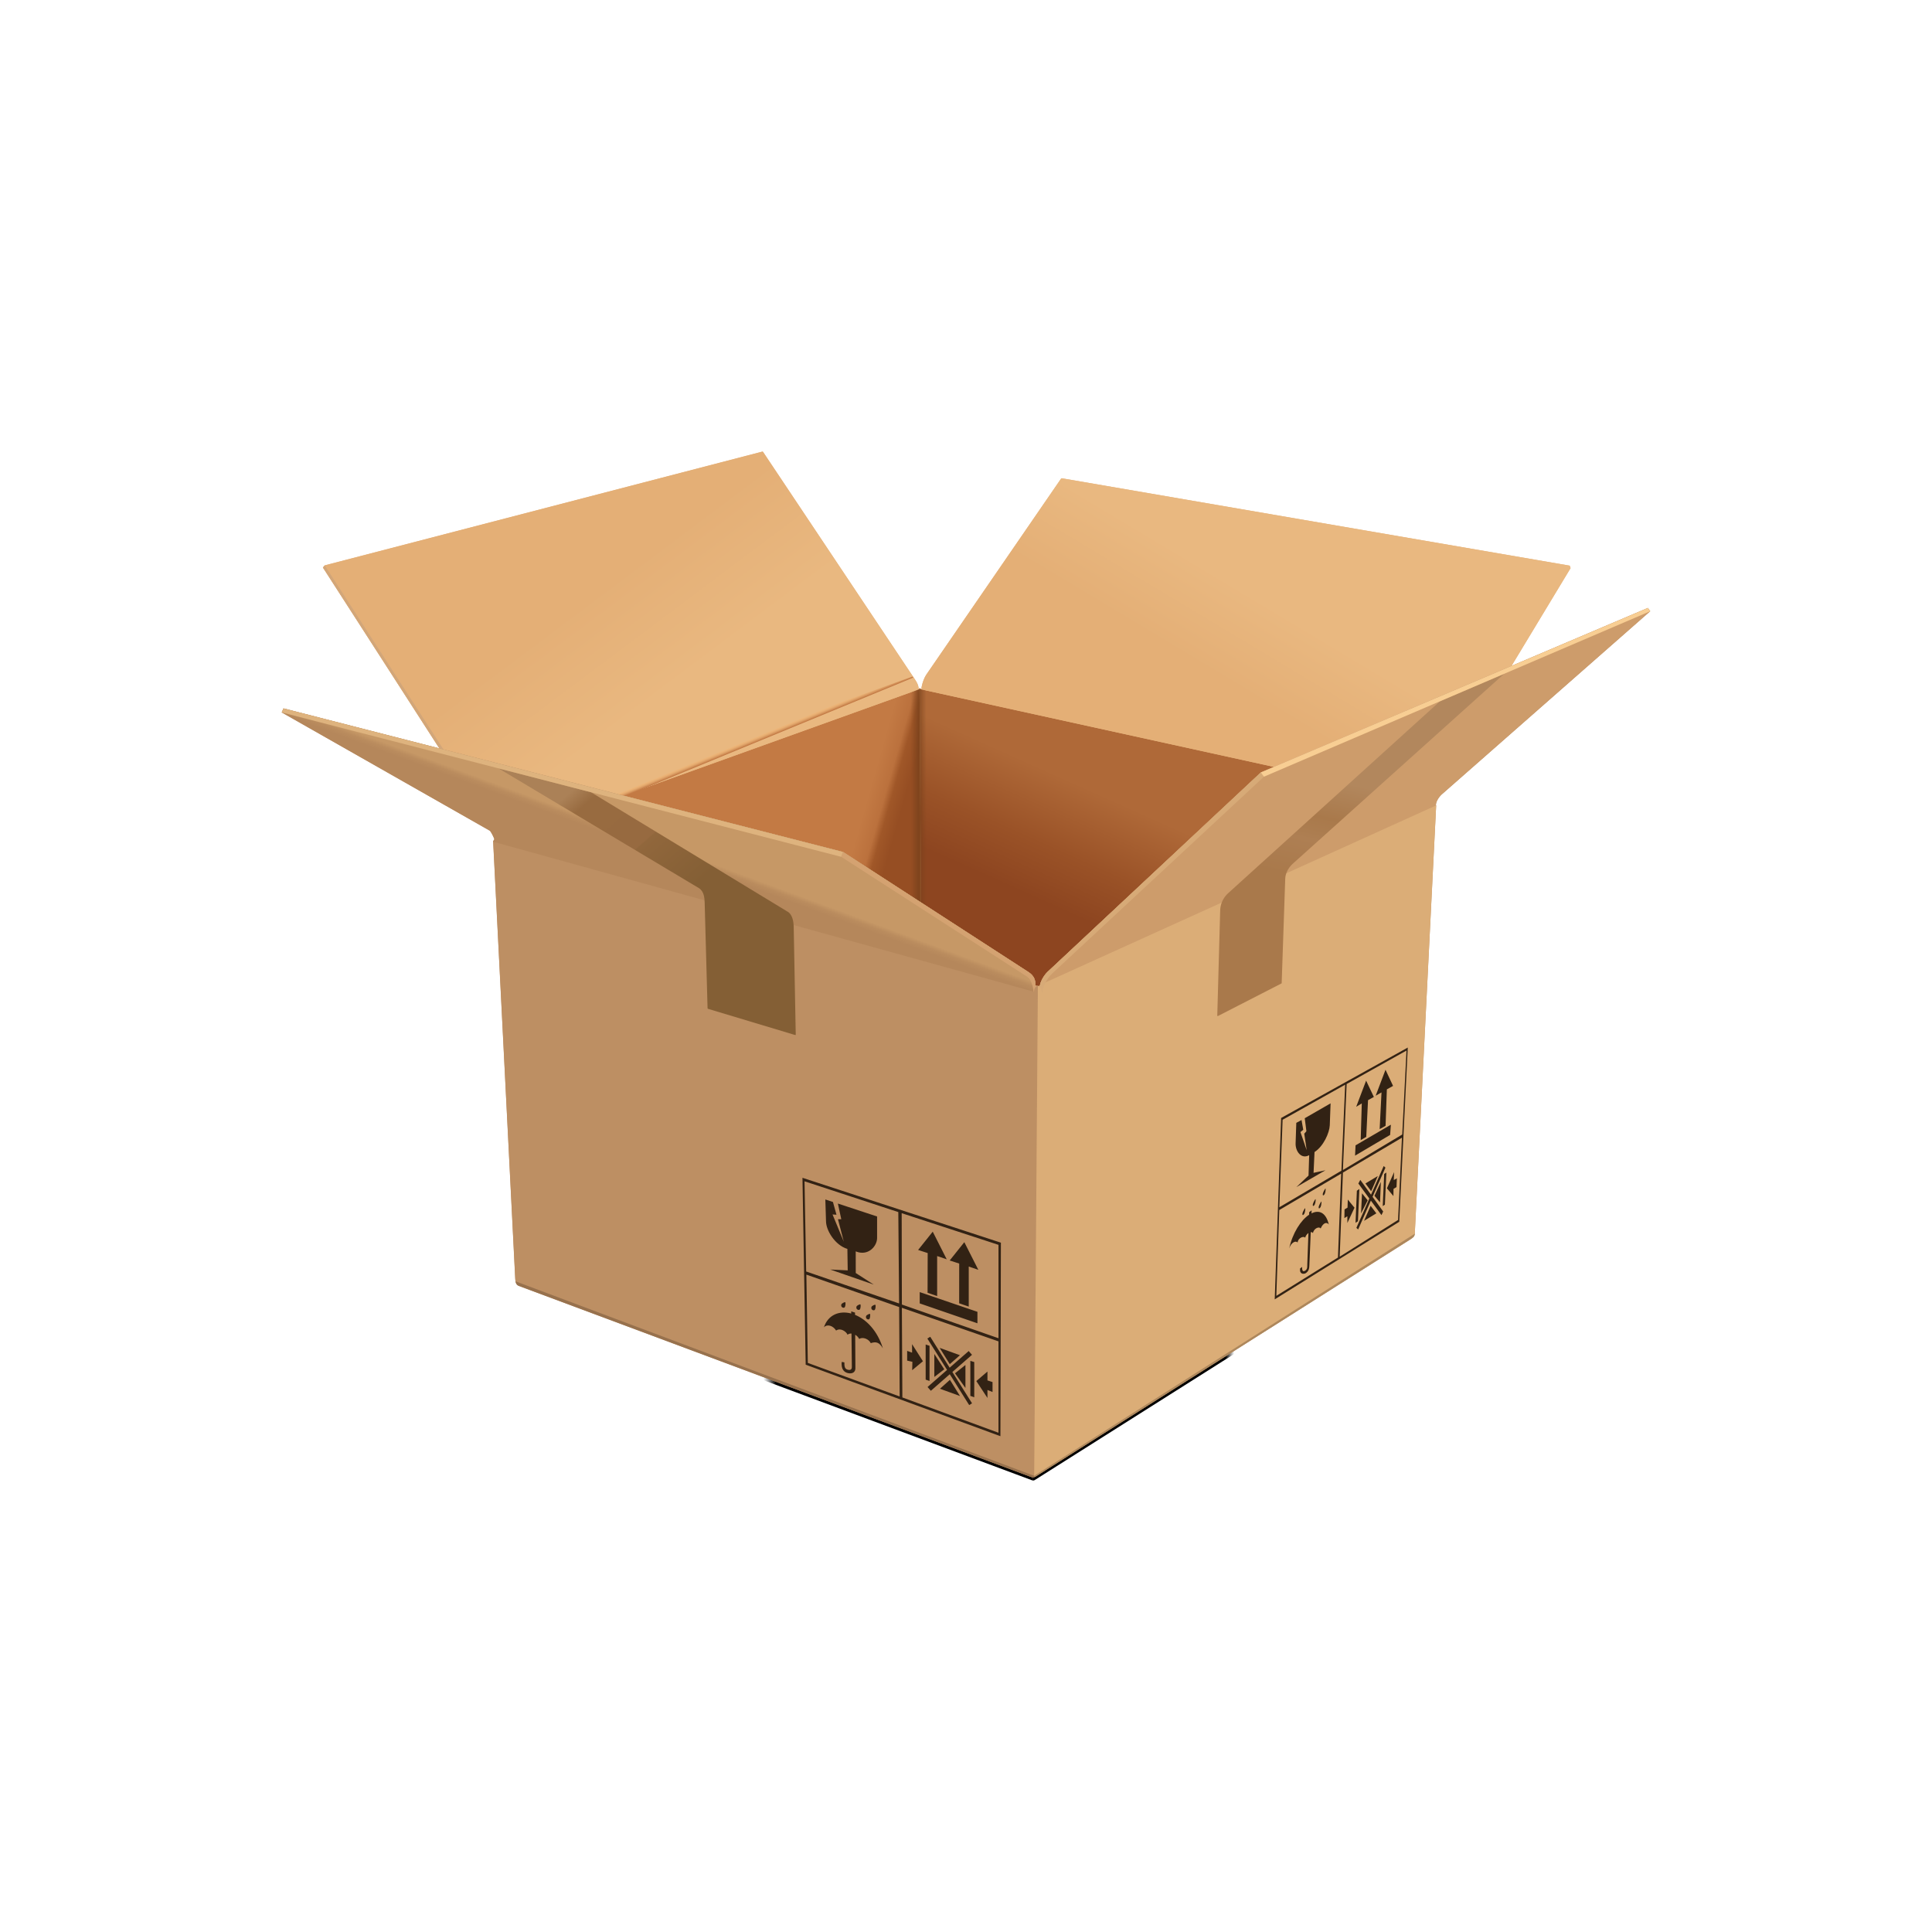 <?xml version="1.0" encoding="UTF-8"?><svg id="Layer_1" xmlns="http://www.w3.org/2000/svg" xmlns:xlink="http://www.w3.org/1999/xlink" viewBox="0 0 48 48"><defs><style>.cls-1{fill:url(#linear-gradient);}.cls-1,.cls-2,.cls-3,.cls-4,.cls-5,.cls-6,.cls-7,.cls-8,.cls-9,.cls-10,.cls-11,.cls-12,.cls-13,.cls-14,.cls-15,.cls-16,.cls-17,.cls-18,.cls-19,.cls-20,.cls-21,.cls-22,.cls-23,.cls-24,.cls-25{stroke-width:0px;}.cls-2{fill:url(#linear-gradient-11);}.cls-3{fill:url(#linear-gradient-12);}.cls-4{fill:url(#linear-gradient-14);}.cls-5{fill:url(#linear-gradient-10);}.cls-5,.cls-6{opacity:.54;}.cls-5,.cls-6,.cls-14{isolation:isolate;}.cls-6{fill:url(#linear-gradient-13);}.cls-7{fill:url(#linear-gradient-4);}.cls-8{fill:url(#linear-gradient-2);}.cls-9{fill:url(#linear-gradient-3);}.cls-10{fill:url(#linear-gradient-8);}.cls-11{fill:url(#linear-gradient-7);}.cls-12{fill:url(#linear-gradient-5);}.cls-13{fill:url(#linear-gradient-6);}.cls-14{fill:url(#linear-gradient-9);opacity:.75;}.cls-15{fill:#f8ce93;}.cls-16{fill:#d2a679;}.cls-17{fill:#deb37e;}.cls-18{fill:#cd9c6b;}.cls-19{fill:#d7aa77;}.cls-20{fill:#d4a271;}.cls-21{fill:#dbad77;}.cls-22{fill:#bf9064;}.cls-23{fill:#bd8f63;}.cls-24{fill:#322214;}.cls-25{fill:#e8b67f;}</style><linearGradient id="linear-gradient" x1="-150.742" y1="-24.767" x2="-150.741" y2="-24.767" gradientTransform="translate(33524.402 -3501.274) scale(222.195 -142.73)" gradientUnits="userSpaceOnUse"><stop offset="0" stop-color="#000"/><stop offset="1" stop-color="#000" stop-opacity="0"/></linearGradient><linearGradient id="linear-gradient-2" x1="-149.473" y1="-23.787" x2="-149.474" y2="-23.787" gradientTransform="translate(45017.206 -2700.885) scale(301.043 -114.987)" xlink:href="#linear-gradient"/><linearGradient id="linear-gradient-3" x1="-149.739" y1="-26.785" x2="-149.734" y2="-26.786" gradientTransform="translate(26079.83 -3341.032) scale(174.024 -125.464)" gradientUnits="userSpaceOnUse"><stop offset="0" stop-color="#c37a44"/><stop offset=".444" stop-color="#bb713d"/><stop offset=".641" stop-color="#a05728"/><stop offset="1" stop-color="#964e23"/></linearGradient><linearGradient id="linear-gradient-4" x1="-149.164" y1="-27.857" x2="-149.173" y2="-27.849" gradientTransform="translate(51966.684 -5587.155) scale(348.268 -201.15)" gradientUnits="userSpaceOnUse"><stop offset="0" stop-color="#e9b880"/><stop offset="1" stop-color="#e4af76"/></linearGradient><linearGradient id="linear-gradient-5" x1="-149.658" y1="-26.09" x2="-149.659" y2="-26.089" gradientTransform="translate(28265.849 -1882.083) scale(188.743 -72.841)" gradientUnits="userSpaceOnUse"><stop offset="0" stop-color="#c37a45" stop-opacity="0"/><stop offset=".133" stop-color="#c37a45"/><stop offset=".294" stop-color="#d08d55"/><stop offset=".502" stop-color="#dea167"/><stop offset=".697" stop-color="#e8af73"/><stop offset=".863" stop-color="#ecb477"/><stop offset="1" stop-color="#ecb477" stop-opacity="0"/></linearGradient><linearGradient id="linear-gradient-6" x1="-150.524" y1="-27.081" x2="-150.535" y2="-27.102" gradientTransform="translate(31212.167 -4701.966) scale(207.179 -174.33)" gradientUnits="userSpaceOnUse"><stop offset=".088" stop-color="#af6938"/><stop offset=".483" stop-color="#9a5227"/><stop offset=".779" stop-color="#8d4520"/></linearGradient><linearGradient id="linear-gradient-7" x1="-150.091" y1="-27.761" x2="-150.084" y2="-27.756" gradientTransform="translate(56982.717 -4668.525) scale(379.464 -168.728)" gradientUnits="userSpaceOnUse"><stop offset=".033" stop-color="#e4af76"/><stop offset="1" stop-color="#e9b880"/></linearGradient><linearGradient id="linear-gradient-8" x1="-150.467" y1="-25.657" x2="-150.467" y2="-25.657" gradientTransform="translate(33081.745 -1486.091) scale(219.679 -58.623)" gradientUnits="userSpaceOnUse"><stop offset="0" stop-color="#af6a38" stop-opacity="0"/><stop offset=".086" stop-color="#af6a38"/><stop offset=".198" stop-color="#b87542"/><stop offset=".583" stop-color="#d59c66"/><stop offset=".777" stop-color="#e4af76"/><stop offset=".924" stop-color="#e4af76" stop-opacity="0"/></linearGradient><linearGradient id="linear-gradient-9" x1="-167.913" y1="-26.798" x2="-167.877" y2="-26.798" gradientTransform="translate(1811.914 -3397.566) scale(10.656 -127.526)" gradientUnits="userSpaceOnUse"><stop offset="0" stop-color="#743f1a" stop-opacity="0"/><stop offset=".493" stop-color="#743f1a" stop-opacity=".887"/><stop offset=".5" stop-color="#743f1a" stop-opacity=".9"/><stop offset=".53" stop-color="#743f1a" stop-opacity=".847"/><stop offset="1" stop-color="#743f1a" stop-opacity="0"/></linearGradient><linearGradient id="linear-gradient-10" x1="-149.469" y1="-23.787" x2="-149.469" y2="-23.787" gradientTransform="translate(45339.273 -2692.189) scale(303.207 -114.622)" gradientUnits="userSpaceOnUse"><stop offset="0" stop-color="#322214"/><stop offset=".24" stop-color="#322314" stop-opacity=".989"/><stop offset="1" stop-color="#322214" stop-opacity="0"/></linearGradient><linearGradient id="linear-gradient-11" x1="-149.199" y1="-26.98" x2="-149.2" y2="-26.981" gradientTransform="translate(65960.033 -4445.643) scale(441.983 -165.556)" gradientUnits="userSpaceOnUse"><stop offset=".048" stop-color="#c69866"/><stop offset=".416" stop-color="#ba8c5e"/><stop offset=".814" stop-color="#b5875b"/></linearGradient><linearGradient id="linear-gradient-12" x1="-149.347" y1="-26.709" x2="-149.363" y2="-26.693" gradientTransform="translate(25946.223 -4139.996) scale(173.618 -155.842)" gradientUnits="userSpaceOnUse"><stop offset="0" stop-color="#845f35"/><stop offset=".431" stop-color="#91673c"/><stop offset=".441" stop-color="#976a40"/><stop offset=".874" stop-color="#986b40"/><stop offset="1" stop-color="#ab8157"/></linearGradient><linearGradient id="linear-gradient-13" x1="-150.743" y1="-24.769" x2="-150.743" y2="-24.769" gradientTransform="translate(33569.444 -3491.889) scale(222.491 -142.338)" gradientUnits="userSpaceOnUse"><stop offset="0" stop-color="#322214" stop-opacity="0"/><stop offset="1" stop-color="#322214"/></linearGradient><linearGradient id="linear-gradient-14" x1="-151.745" y1="-27.236" x2="-151.743" y2="-27.224" gradientTransform="translate(25468.854 -5426.53) scale(167.619 -200.05)" gradientUnits="userSpaceOnUse"><stop offset="0" stop-color="#a9794b"/><stop offset=".386" stop-color="#ae7f53"/><stop offset=".456" stop-color="#ac7d50"/><stop offset=".624" stop-color="#a9794b"/><stop offset="1" stop-color="#b2875d"/></linearGradient></defs><path class="cls-1" d="m25.662,36.629l9.331-5.901c.035-.021.08-.012.101.023s.012.08-.023.101l-9.362,5.919c-.012.008-.025.012-.038.012l-.009-.154Z"/><path class="cls-8" d="m25.671,36.783c-.008,0-.017-.001-.025-.004l-12.722-4.741c-.038-.015-.057-.056-.043-.094.015-.038.056-.057.094-.043l12.688,4.728.007.154Z"/><path class="cls-25" d="m39.021,14.114l-1.469,2.432-5.901,2.509-.328.139-5.303,4.959c-.102.102-.171.248-.183.329-.005.028-.029.016-.052.015-.024-.001-.057.008-.06-.021-.003-.106-.015-.224-.186-.331l-2.658-1.721h0l-1.938-1.256-5.458-1.4-4.569-1.171-2.894-4.495.044-.051.003-.004,10.864-2.824c.016-.005.019-.003.025.007l3.705,5.55.073.109c.08.117.088.189.088.24h.068v-.012c0-.005,0-.012.001-.019,0-.004.001-.008.001-.013.001-.005.001-.011.003-.016.001-.005.001-.011.003-.017.004-.019.009-.04.015-.061.001-.007.004-.013.005-.019.007-.021.013-.044.021-.065.004-.008.007-.017.011-.025.011-.027.021-.051.033-.072.011-.021.021-.038.032-.053l3.34-4.858c.008-.012.012-.017.029-.015l12.613,2.17.021.06Z"/><polygon class="cls-9" points="22.882 22.422 22.881 22.422 20.945 21.167 15.486 19.767 22.825 17.129 22.845 17.09 22.845 17.129 22.882 22.422"/><path class="cls-7" d="m22.825,17.129l-7.339,2.638-.661-.17-3.907-1.003-2.894-4.495.046-.054,10.864-2.824c.016-.005.019-.003.025.007l3.705,5.55.073.109c.08.119.088.191.088.243Z"/><path class="cls-12" d="m22.851,17.409l-6.939,2.494-1.082-.278,7.84-2.818.073.109c.08.117.088.189.088.24h.02l.001.252Z"/><polygon class="cls-16" points="11.017 18.62 10.919 18.595 8.025 14.099 8.069 14.049 11.017 18.62"/><path class="cls-13" d="m31.652,19.054l-.328.139-5.303,4.959c-.102.102-.171.248-.183.329-.005.028-.029.016-.052.015-.024-.001-.057.008-.06-.021-.003-.106-.015-.224-.186-.331l-2.658-1.722-.036-5.292v-.038l.049.038,8.756,1.924Z"/><path class="cls-11" d="m39.021,14.114l-1.469,2.432-5.371,2.283-.529.224-8.759-1.924c-.005-.068.041-.222.092-.32.011-.021.021-.038.032-.053l3.34-4.858c.008-.012.012-.017.029-.015l12.613,2.17.021.061Z"/><path class="cls-10" d="m32.182,18.828l-.857.364-.11.106-8.37-1.85.038-.321h.011c-.005-.068.041-.222.092-.32l9.196,2.021Z"/><polygon class="cls-14" points="23.078 17.168 23.078 22.548 22.882 22.422 22.881 22.422 22.625 22.255 22.625 17.2 22.825 17.129 22.893 17.129 23.078 17.168"/><path class="cls-22" d="m25.62,36.696l-12.732-4.75c-.072-.03-.082-.098-.086-.182,0,0-.547-10.85-.548-10.852-.001-.028.033-.045.03-.062-.009-.041-.088-.197-.113-.212l-5.17-2.938.044-.1,13.901,3.567,4.594,2.976c.171.106.185.224.186.331.001.029.036.02.06.021s.046.013.052-.015c.012-.081.081-.227.183-.328l5.303-4.959,9.617-4.088.058.081-5.191,4.562c-.101.101-.147.224-.128.275l-.531,10.634c-.008.068-.04.088-.108.134l-9.307,5.891c-.037.024-.077.03-.113.013Z"/><path class="cls-23" d="m25.784,24.495l-.092,12.206c-.025.007-.051.005-.074-.005l-12.732-4.749c-.072-.03-.082-.1-.086-.182,0,0-.548-10.85-.548-10.852v-.003c0-.003,0-.005.001-.008,0-.003.001-.004.003-.005.001-.003.003-.004.004-.007.001-.003.003-.004.004-.007.005-.008.013-.016.016-.023.001-.001.001-.003.001-.004v-.001l13.445,3.623c.005.024.037.015.058.016Z"/><path class="cls-5" d="m25.694,36.666v.035c-.025.007-.051.005-.074-.005l-12.732-4.749c-.051-.021-.07-.062-.08-.113l12.886,4.833Z"/><path class="cls-24" d="m19.937,29.262l4.93,1.612-.012,4.808-4.838-1.777-.08-4.643Zm2.47,3.23l.012,2.227,2.388.877v-2.27s-2.4-.834-2.4-.834Zm.705.72l.482.768.473-.414.082.094-.488.427.489.778-.071.044-.482-.767-.47.412-.082-.094.485-.425-.49-.779.071-.044Zm1.421.865v.219l.126.041v.247l-.126-.051v.199l-.276-.42.276-.236Zm-.425-.267l.097.03v.875l-.097-.035v-.871Zm-4.074-2.142l.036,2.193,2.282.834-.013-2.222-2.304-.805Zm3.567,2.614l.25.402-.498-.181.248-.222Zm.385-.369v.571l-.259-.365.259-.206Zm-.988-.509l.096.032v.874l-.096-.033v-.873Zm.215.235l.247.381-.247.19v-.571Zm-2.064-1.058l.094.03 0.0.056c.281.113.558.395.692.832-.088-.147-.165-.175-.301-.129-.051-.105-.199-.161-.288-.105-.024-.046-.06-.081-.099-.103l.005.834c0,.077-.053.146-.185.119-.119-.029-.169-.121-.155-.278h0l.066.011c0,.105.008.165.088.183.068.016.098-.009.098-.072h0l-.009-.827c-.038-.003-.073.007-.098.029-.03-.077-.175-.181-.284-.104-.077-.122-.222-.169-.303-.08.103-.313.384-.422.679-.343l-.001-.055Zm1.511.814l.27.425-.267.222.005-.208-.13-.03v-.242l.122.045v-.211Zm.684.092l.505.183-.252.222-.252-.405Zm-.942-3.347l.005,2.271,2.4.837v-2.32l-2.405-.787Zm.448,1.962l1.434.49v.285l-1.434-.494v-.282Zm-1.24.54l.005.002c.009.009.009.109-.021.132-.015.007-.037.008-.056-.007-.019-.015-.029-.036-.021-.068s.088-.066.098-.057l-.005-.002Zm.133-.227l.005.002c.011.009.011.109-.021.132-.015.007-.037.008-.056-.007-.019-.015-.029-.036-.021-.068s.088-.066.098-.057l-.005-.002Zm-.372-.009l.005.002c.011.009.011.109-.021.132-.015.007-.037.008-.056-.007-.019-.015-.029-.036-.021-.068s.088-.066.098-.057l-.005-.002Zm-.376-.054l.005.002c.011.009.011.109-.021.132-.015.007-.037.008-.056-.007-.019-.015-.029-.036-.021-.068s.088-.066.098-.057l-.005-.002Zm2.963-1.491l.348.687-.238-.081v.995l-.238-.082.001-.987-.236-.077.363-.454Zm-3.97-1.511l.041,2.24,2.309.794-.02-2.27-2.331-.765Zm3.185,1.25l.348.687-.238-.081v.995l-.238-.082.003-.987-.238-.077.363-.454Zm-2.668-.799l.189.062.088.317-.098-.007.28.677-.145-.558.082-.001-.084-.389.974.321v.535c0,.203-.221.46-.531.332h0l.001.538.446.287-1.08-.374.434.021-.008-.533c-.308-.092-.531-.462-.531-.688h0l-.017-.542Z"/><path class="cls-2" d="m25.784,24.495c-.053.001-.093.072-.094.136l-.012.005-13.427-3.724c-.001-.025.028-.041.03-.057.001-.001.001-.003,0-.004-.009-.041-.088-.197-.113-.212l-5.169-2.939.044-.1,13.9,3.566h.001l4.594,2.976c.171.108.185.224.186.331,0,.001,0,.004.001.005.005.025.037.016.058.017Z"/><path class="cls-18" d="m35.807,19.747c-.101.101-.147.224-.128.275l-9.779,4.627-.02-.016c-.001-.077-.051-.129-.088-.137.02.003.038.009.044-.016.003-.016.007-.035.013-.054.005-.017.013-.036.023-.056.028-.064.07-.133.125-.194.008-.008.016-.017.024-.025l5.303-4.959,9.617-4.088.058.081-5.193,4.562Z"/><path class="cls-3" d="m19.75,25.712c.015.004.02.005.02-.007l-.051-2.701c-.004-.092-.027-.272-.137-.345l-4.897-2.975-2.295-.592,4.976,2.974c.125.082.136.236.141.351l.072,2.627c0,.013.003.016.012.02l2.158.649Z"/><path class="cls-20" d="m25.784,24.495c-.054.001-.094.076-.094.141-.001.005-.011.004-.012,0-.011-.145-.07-.307-.149-.364l-4.631-2.986.045-.121h.001l4.594,2.976c.171.108.185.224.186.331,0,.001,0,.004.001.005.005.025.037.016.058.017Z"/><polygon class="cls-17" points="20.943 21.167 20.898 21.287 7 17.7 7.044 17.601 20.943 21.167"/><path class="cls-21" d="m35.681,20.023l-.531,10.634c-.008.068-.04.088-.108.134l-9.307,5.891c-.013.009-.028.015-.041.019l.092-12.206c.024.001.046.013.052-.015,0-.004.001-.007.001-.011l9.84-4.458c0,.007.001.009.003.012Z"/><path class="cls-6" d="m35.15,30.652v.005c-.008.068-.04.088-.108.134l-9.307,5.891c-.013.009-.028.015-.041.019v-.035l9.456-6.015Z"/><path class="cls-24" d="m34.976,26.025l-.212,4.33-3.094,1.927.159-4.506,3.147-1.75Zm-1.655,3.134l-1.538.904-.073,2.132,1.531-.952.08-2.084Zm-.734.915l-.003.072c.184-.092.357-.028.43.276-.051-.07-.142-.043-.203.101-.028-.06-.17-.011-.191.114-.011-.02-.032-.028-.055-.025l-.034.822c-.003.07-.007.146-.096.201-.041.019-.15.033-.136-.119h0l.052-.04c-.004.097.021.126.074.094.064-.038.052-.1.054-.157h0l.029-.779c-.037.025-.071.068-.081.119-.016-.048-.17-.019-.189.118-.044-.058-.163-.001-.208.146.083-.383.289-.701.494-.838l.002-.063.058-.043Zm2.244-1.808l-1.466.867-.081,2.089,1.45-.912.097-2.044Zm-.453.704l.043.04-.32.725.264.364-.043.09-.263-.36-.316.717-.044-.04.322-.729-.273-.373.048-.09.267.368.315-.713Zm-.892.833l.166.202-.177.38v-.167l-.074.045.004-.216.074-.044.007-.199Zm.287-.263l-.035.801-.06.04.033-.798.061-.043Zm.28.418l.142.187-.305.186.163-.373Zm-1.627.058c.007,0,.003.092-.02.137-.008.016-.023.033-.035.035-.012.001-.017-.012-.011-.046.007-.035.058-.125.065-.125Zm1.413-.368l.141.174-.165.325.024-.499Zm-1.009.202c.005.001.001.093-.02.137-.008.016-.023.033-.035.035-.012.001-.017-.012-.011-.046.007-.035.058-.125.065-.125Zm.59-2.901l-1.554.871-.081,2.174,1.542-.908.093-2.137Zm1.024,2.182l-.037.799-.053.035.036-.798.054-.036Zm-1.76.659c.007,0,.003.092-.02.137-.008.016-.023.033-.035.035-.012.001-.017-.012-.011-.046.007-.035.058-.125.065-.125Zm1.623-.426l-.021.51-.138-.165.159-.345Zm.329-.243l-.008.197.077-.043-.009.218-.074.044-.003.179-.161-.193.178-.402Zm-1.704.406c.007,0,.003.092-.02.137-.008.016-.023.033-.035.035-.012.001-.017-.012-.011-.046.007-.035.058-.125.065-.125Zm1.299-.308l-.165.377-.142-.193.307-.185Zm-1.173-1.808l-.02.547c-.008.186-.157.523-.379.664h0l-.024.517.296-.064-.721.417.3-.285.016-.507c-.193.11-.347-.094-.337-.301h0l.017-.502.13-.07.043.242-.07.057.155.45-.06-.41.053-.061-.041-.323.641-.369Zm1.886-1.31l-1.487.831-.093,2.137,1.474-.882.106-2.086Zm-.388,1.842l-.019.254-.871.515.012-.256.878-.513Zm-.616-1.096l.193.406-.145.081-.044.912-.138.08.027-.912-.139.084.247-.651Zm.483-.268l.187.4-.154.086-.032.906-.147.082.046-.912-.145.082.244-.644Z"/><path class="cls-19" d="m31.402,19.297l-5.258,4.887c-.149.142-.247.355-.243.465-.003.005-.016.009-.021,0,.007-.085-.048-.143-.088-.153.02.003.038.009.044-.016.003-.016.007-.035.013-.054.005-.017.013-.036.023-.056.032-.072.084-.154.147-.218l5.303-4.959.08.104Z"/><path class="cls-4" d="m30.243,25.226c0,.015.007.021.016.017l1.579-.81c.003-.001.004-.004.005-.009l.088-2.588c.003-.142.082-.283.191-.38l5.245-4.713-1.596.684-5.271,4.776c-.136.133-.182.289-.185.422l-.072,2.602Z"/><polygon class="cls-15" points="31.402 19.297 40.999 15.186 40.94 15.106 31.324 19.192 31.402 19.297"/></svg>